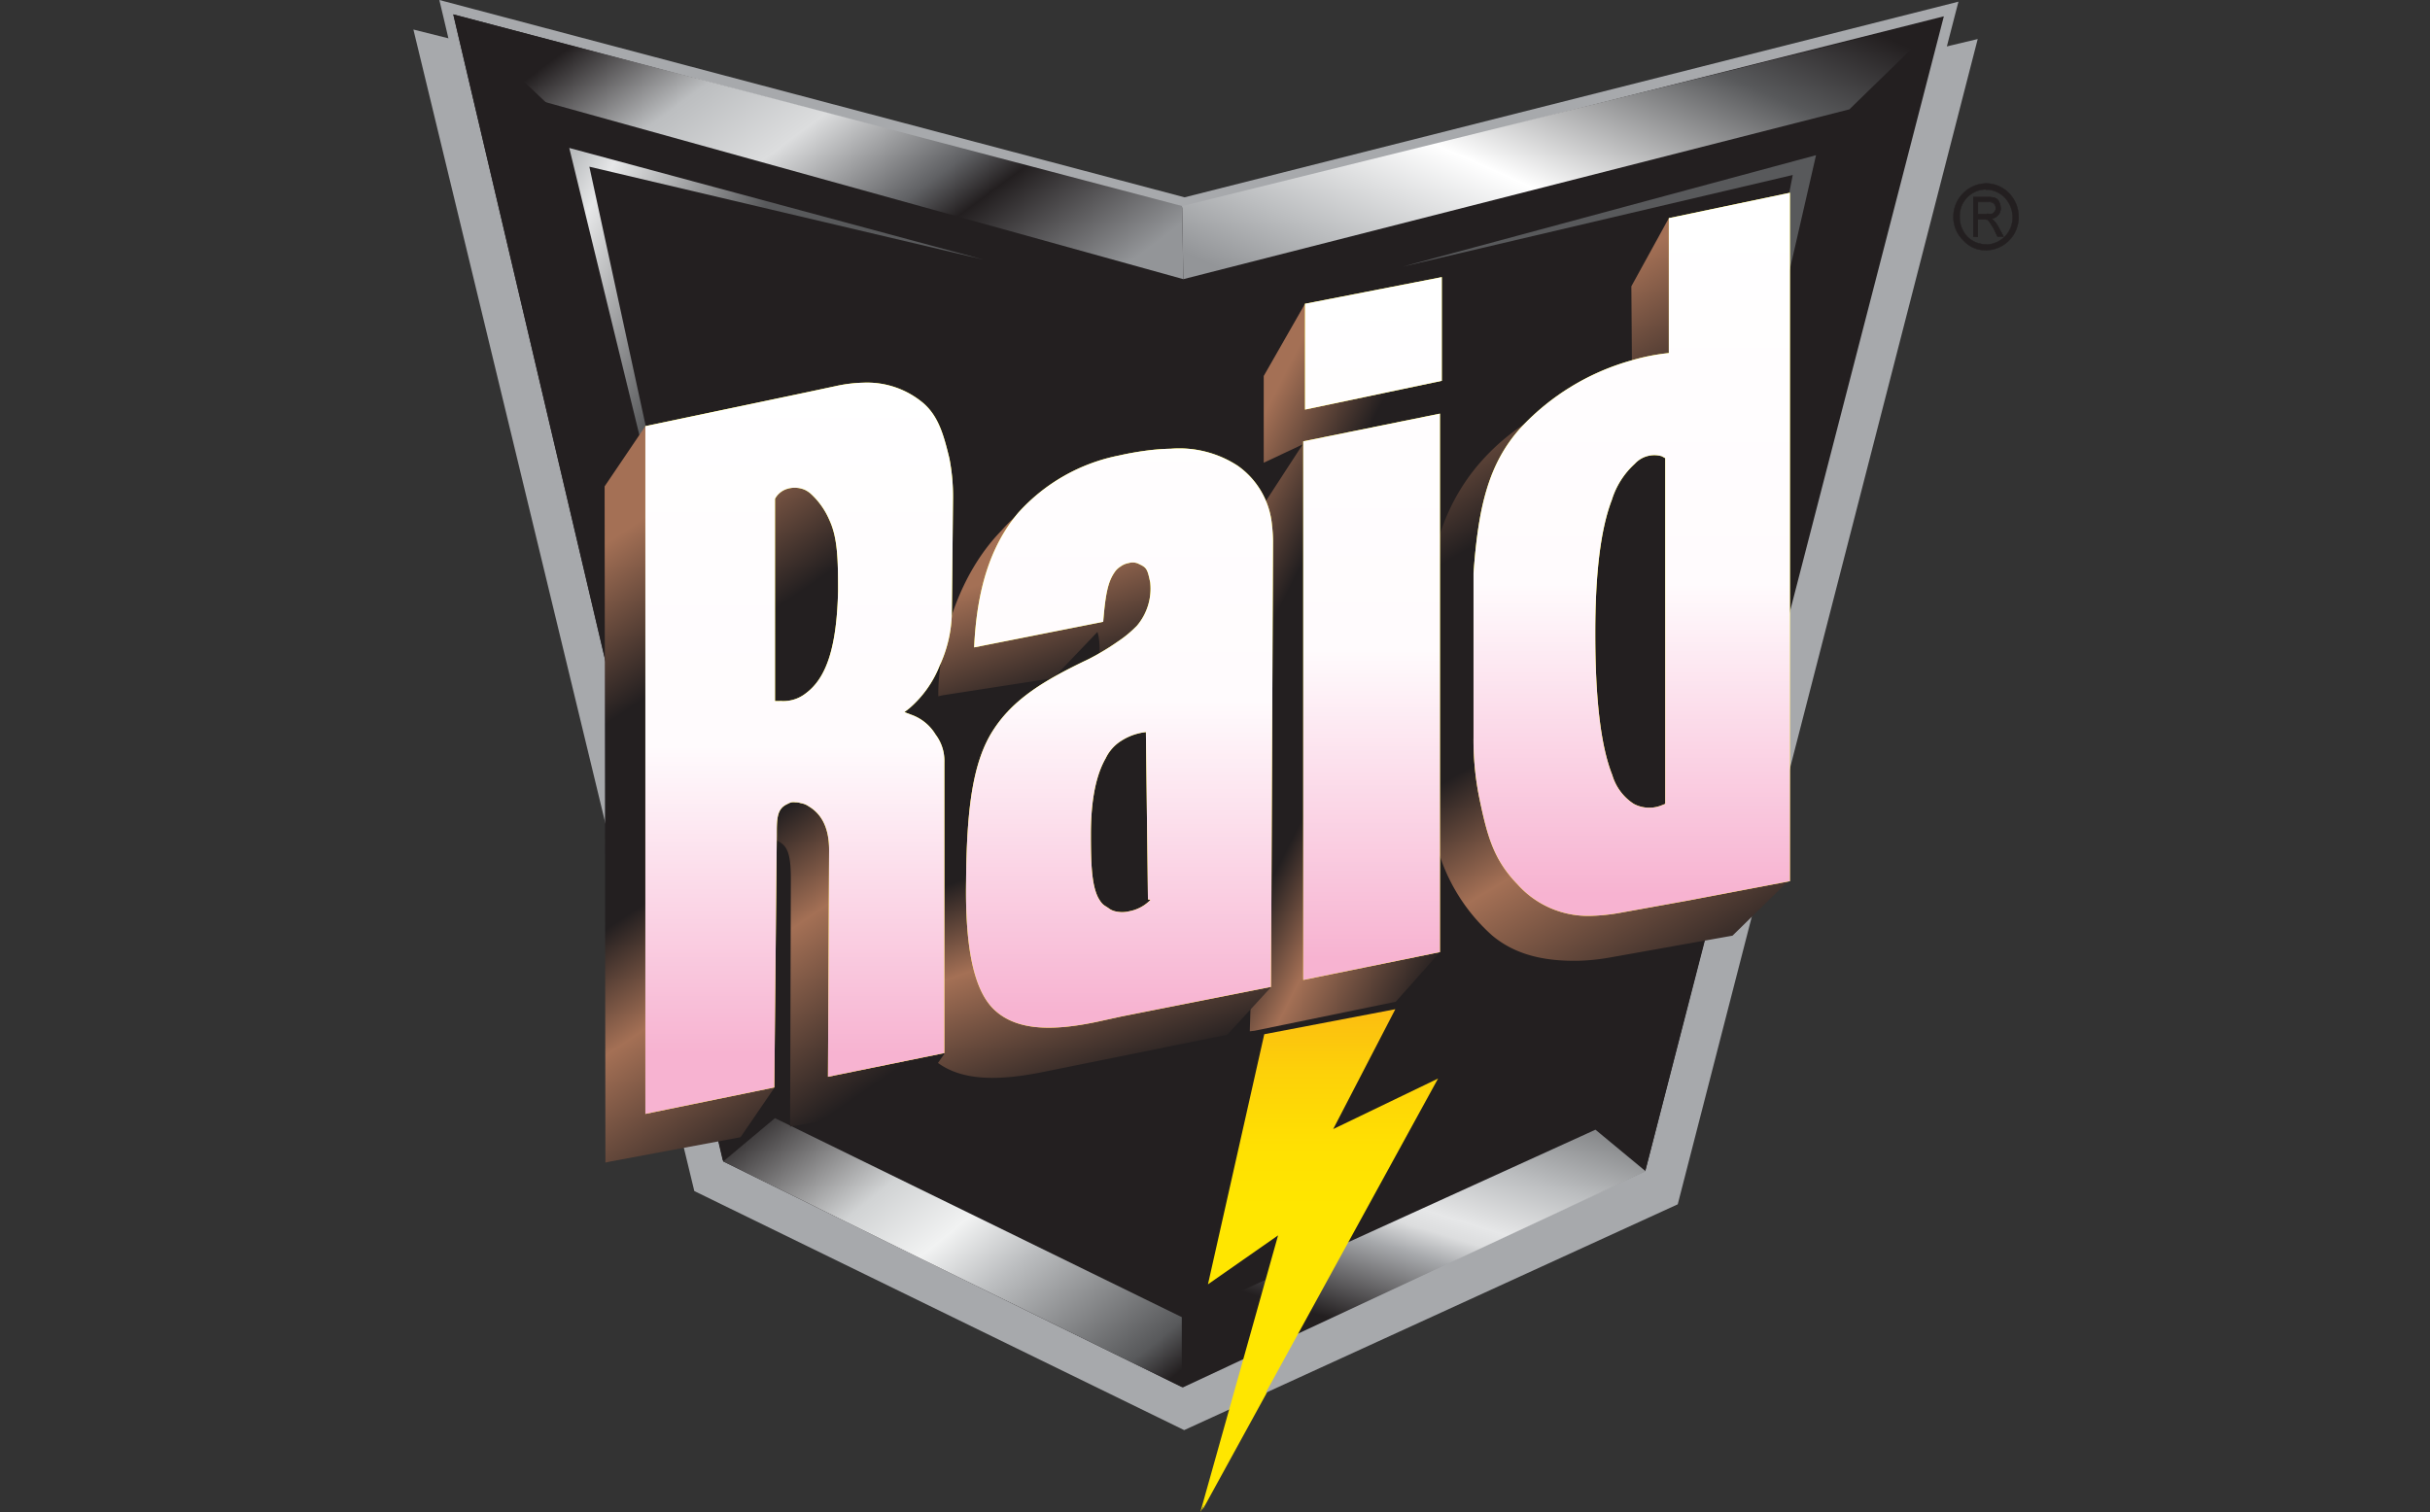 <svg xmlns="http://www.w3.org/2000/svg" xmlns:xlink="http://www.w3.org/1999/xlink" width="241" height="150" viewBox="0 0 241 150"><rect x="0" y="0" width="241" height="150" fill="#333333" stroke="none"/><defs><linearGradient id="a" x1="0.5" y1="0.867" x2="0.5" y2="-0.125" gradientUnits="objectBoundingBox"><stop offset="0" stop-color="#ffe600"/><stop offset="0.48" stop-color="#ffe600"/><stop offset="0.6" stop-color="#ffe002"/><stop offset="0.75" stop-color="#fdd109"/><stop offset="0.91" stop-color="#fbb713"/><stop offset="1" stop-color="#faa61a"/></linearGradient><linearGradient id="b" x1="-0.016" y1="0.249" x2="1.016" y2="0.751" gradientUnits="objectBoundingBox"><stop offset="0.09" stop-color="#231f20"/><stop offset="0.29" stop-color="#bcbec0"/><stop offset="0.46" stop-color="#dcddde"/><stop offset="0.67" stop-color="#606164"/><stop offset="0.75" stop-color="#231f20"/><stop offset="1" stop-color="#939598"/></linearGradient><linearGradient id="c" x1="1.008" y1="0.091" x2="-0.009" y2="0.884" gradientUnits="objectBoundingBox"><stop offset="0.04" stop-color="#231f20"/><stop offset="0.24" stop-color="#58595b"/><stop offset="0.6" stop-color="#fff"/><stop offset="0.85" stop-color="#bcbec0"/><stop offset="1" stop-color="#939598"/></linearGradient><linearGradient id="d" x1="0.876" y1="-0.23" x2="0.093" y2="1.177" gradientUnits="objectBoundingBox"><stop offset="0" stop-color="#58595b"/><stop offset="0.27" stop-color="#bcbec0"/><stop offset="0.37" stop-color="#dcddde"/><stop offset="0.4" stop-color="#e6e7e8"/><stop offset="0.44" stop-color="#dcddde"/><stop offset="0.5" stop-color="#a7a9ac"/><stop offset="0.69" stop-color="#231f20"/><stop offset="0.92" stop-color="#231f20"/><stop offset="1" stop-color="#231f20"/></linearGradient><linearGradient id="e" x1="-0.028" y1="0.077" x2="1.055" y2="0.861" gradientUnits="objectBoundingBox"><stop offset="0" stop-color="#231f20"/><stop offset="0.31" stop-color="#d1d3d4"/><stop offset="0.47" stop-color="#f1f2f2"/><stop offset="0.61" stop-color="#bcbec0"/><stop offset="0.92" stop-color="#58595b"/><stop offset="1" stop-color="#231f20"/></linearGradient><linearGradient id="f" x1="0.449" y1="0.418" x2="-0.376" y2="-0.217" gradientUnits="objectBoundingBox"><stop offset="0.17" stop-color="#58595b"/><stop offset="0.49" stop-color="#e6e7e8"/><stop offset="0.57" stop-color="#bcbec0"/><stop offset="1" stop-color="#58595b"/></linearGradient><linearGradient id="g" x1="-1.437" y1="0.418" x2="-2.253" y2="-0.211" gradientUnits="objectBoundingBox"><stop offset="0.17" stop-color="#58595b"/><stop offset="0.49" stop-color="#bcbec0"/><stop offset="0.57" stop-color="#dcddde"/><stop offset="1" stop-color="#58595b"/></linearGradient><linearGradient id="h" x1="0.5" y1="0.867" x2="0.5" y2="-0.125" xlink:href="#a"/><linearGradient id="i" x1="0.197" y1="0.085" x2="0.758" y2="1.14" gradientUnits="objectBoundingBox"><stop offset="0" stop-color="#a47055"/><stop offset="0.23" stop-color="#231f20"/><stop offset="0.49" stop-color="#231f20"/><stop offset="0.65" stop-color="#a47055"/><stop offset="0.92" stop-color="#231f20"/><stop offset="1" stop-color="#231f20"/></linearGradient><linearGradient id="j" x1="0.343" y1="0.122" x2="0.553" y2="1.087" xlink:href="#i"/><linearGradient id="k" x1="0.363" y1="0.11" x2="0.668" y2="1.159" xlink:href="#i"/><linearGradient id="l" x1="0.312" y1="0.076" x2="0.608" y2="1.036" xlink:href="#i"/><linearGradient id="m" x1="0.499" y1="-0.015" x2="0.499" y2="0.917" gradientUnits="objectBoundingBox"><stop offset="0" stop-color="#fff"/><stop offset="0.55" stop-color="#fffbfd"/><stop offset="1" stop-color="#f7b3d1"/></linearGradient><linearGradient id="n" x1="0.5" y1="-0.024" x2="0.5" y2="5.138" xlink:href="#m"/><linearGradient id="o" x1="0.5" y1="-0.246" x2="0.5" y2="0.96" xlink:href="#m"/><linearGradient id="p" x1="0.5" y1="0.018" x2="0.5" y2="0.969" xlink:href="#m"/><linearGradient id="q" x1="0.5" y1="-0.222" x2="0.5" y2="0.966" xlink:href="#m"/><clipPath id="s"><rect width="241" height="150"/></clipPath></defs><g id="r" clip-path="url(#s)"><g transform="translate(-8 -64.26)"><g transform="translate(49 64.26)"><path d="M144.822,180.933l13.007-2.493-6.158,11.9,10.4-5.012L138.48,228.335l7.724-27.449-6.963,4.855Z" transform="translate(-60.208 -78.562)" fill="url(#a)"/><path d="M49,67.61l77.423,19.41,77.72-18.466-29.75,115.6-48.95,22.4L76.86,182.839Z" transform="translate(-49 -64.68)" fill="#a7a9ac"/><path d="M52.334,65.913,79.214,180.189l46.361,22.8,46.86-21.868L202.6,64.426l-76.749,19.41L51.94,64.26Z" transform="translate(-49.368 -64.26)" fill="#a7a9ac"/><path d="M53.52,65.89l72.507,19.2,75.324-19.008-29.61,114.547L125.773,202.06,80.3,179.685Z" transform="translate(-49.566 -64.464)" fill="#231f20"/><path d="M125.817,84.907,53.52,65.89h0l6.963,8.1,65.439,18.168Z" transform="translate(-49.566 -64.464)" fill="url(#b)"/><path d="M217.345,66.34,187.962,180.686l-4.942-4.094h0l25.324-101.26v.28Z" transform="translate(-65.788 -64.521)" fill="#231f20"/><path d="M53.52,65.89,80.252,179.606l5.834-4.89-.035-.7L63.816,75.678h0Z" transform="translate(-49.566 -64.464)" fill="#231f20"/><path d="M136.17,84.963,211.476,66.34l-.122.254-9.019,8.774-66.06,16.847Z" transform="translate(-59.919 -64.521)" fill="url(#c)"/><path d="M182.09,196.474v.061l-45.924,21.44-.026-6.928,41.008-18.667Z" transform="translate(-59.915 -80.309)" fill="url(#d)"/><path d="M84.13,195.365h0l45.478,22.376v-6.928L89.256,191.07Z" transform="translate(-53.4 -80.145)" fill="url(#e)"/><path d="M66.67,81.04,107.7,92.105,68.664,82.9l12.465,57.365Z" transform="translate(-51.213 -66.362)" fill="url(#f)"/><path d="M202.155,81.86,161.13,92.925l38.716-9.1-11.275,57.26Z" transform="translate(-63.046 -66.465)" fill="url(#g)"/><path d="M144.563,181.2l13-2.484L151.4,190.608l10.4-5.012-23.574,43,7.706-27.441-6.954,4.855Z" transform="translate(-60.177 -78.598)" fill="url(#h)"/><path d="M227.191,86.62h.175a1.9,1.9,0,0,1,.665.1.691.691,0,0,1,.385.385,1.3,1.3,0,0,1,.14.577.875.875,0,0,1-.236.7,1.12,1.12,0,0,1-.709.385.875.875,0,0,1,.289.192,4.374,4.374,0,0,1,.367.49l.577,1.067h-.577l-.42-.875a4.207,4.207,0,0,1-.332-.525l-.227-.254c-.052,0-.052-.052-.1-.052v-.542h.1a1.749,1.749,0,0,0,.455,0,.6.6,0,0,0,.245-.245c.1-.1.1-.192.1-.35a.6.6,0,0,0-.149-.429.726.726,0,0,0-.569-.2h-.175Zm-1.321,3.9v-3.9h1.321v.437h-.875v1.26h.875v.542c-.052,0-.1-.044-.14-.044H226.3v1.749Z" transform="translate(-71.155 -67.061)" fill="#231f20" stroke="#231f20" stroke-width="0.04"/><path d="M225.87,90.521v-3.9h1.5a1.9,1.9,0,0,1,.665.1.691.691,0,0,1,.385.385,1.3,1.3,0,0,1,.14.577.875.875,0,0,1-.236.7,1.12,1.12,0,0,1-.709.385.875.875,0,0,1,.289.192,4.374,4.374,0,0,1,.367.49l.577,1.067h-.577l-.42-.875a4.207,4.207,0,0,1-.332-.525l-.227-.254a.481.481,0,0,0-.236-.1H226.3v1.749Zm.429-2.2h.988a1.749,1.749,0,0,0,.455,0,.6.6,0,0,0,.245-.245c.1-.1.1-.192.1-.35a.6.6,0,0,0-.149-.429.726.726,0,0,0-.569-.2H226.3Z" transform="translate(-71.155 -67.061)" fill="none" stroke="#231f20" stroke-width="0.05"/><path d="M226.855,85.06a3.184,3.184,0,0,1,2.266.971,3.376,3.376,0,0,1,.953,2.344,3.28,3.28,0,0,1-3.219,3.315v-.56a2.685,2.685,0,0,0,2.624-2.729,2.843,2.843,0,0,0-.8-1.951,2.554,2.554,0,0,0-1.846-.77Zm0,6.631a2.948,2.948,0,0,1-2.266-.98,3.184,3.184,0,0,1-.98-2.336,3.307,3.307,0,0,1,3.245-3.315v.595a2.624,2.624,0,0,0-2.624,2.72,2.808,2.808,0,0,0,.744,1.951,2.624,2.624,0,0,0,1.889.779Z" transform="translate(-70.872 -66.865)" fill="#231f20" stroke="#231f20" stroke-width="0.04"/><path d="M145.457,118.234l3.621-5.572-3.866,1.819v-8.607l4.094-7.164,10.882,1.076-1.172,5.861,3.866,1.347-9.946,5.546,7.252.569,2.5,49.921-4.382,4.925-14.013,2.878-.464.052Z" transform="translate(-60.879 -68.575)" fill="url(#i)"/><path d="M107.958,140.487v-.481c.149-5.625,2.3-11.9,6.246-15.938,2.983-3.376,3.2-1.837,8.949-2.572a18.373,18.373,0,0,1,2.248-.14,13.331,13.331,0,0,1,7.663,1.872,8.362,8.362,0,0,1,3.761,6.211h0a8.842,8.842,0,0,1,.1,1.61l3.971,38.357-4.286,4.662-18.23,3.683c-4.977,1.015-8.572.8-10.934-1.277s-3.438-5.983-3.333-12.5c0-7.19,1.583-10.208,3.691-13.418s5.345-5.073,9.858-7.147h.052a19.243,19.243,0,0,0,4.829-3.079c1.181-1.111,1.749-4.487,1.2-6.228l-4.374,4.584-10.978,1.7Z" transform="translate(-55.902 -71.409)" fill="url(#j)"/><path d="M184.279,105.156l-.07-9.395L187.926,89l10.042.42,1.749,65.4-5.476,5.362L182,162.364a20.925,20.925,0,0,1-2.974.306c-3.289.07-6.263-.525-8.625-2.51a18.291,18.291,0,0,1-5.686-9.71,27.562,27.562,0,0,1-.621-6.044V128.04c0-6.2,1.907-11.232,5.345-15.045S177.814,106.495,184.279,105.156Z" transform="translate(-63.416 -67.359)" fill="url(#k)"/><path d="M70.68,118.431l4.041-5.974,15.562-.577a16.663,16.663,0,0,1,3.027-.35,9.815,9.815,0,0,1,6.517,2.161,10.208,10.208,0,0,1,3.28,5.756,16.681,16.681,0,0,1,.4,3.919l-.157,10.969c0,1.942-1.863,3.35-2.729,5.065-.726,1.47-.332,3.315-1.749,4.531a6.491,6.491,0,0,1,2.764,1.924,4.794,4.794,0,0,1,.98,3.1l1.749,25.787-3.551,5.038-11.372,2.108-.464.061h.1l.07-24.589c0-2.082-.21-3.175-1.172-3.683a2.362,2.362,0,0,0-.936-.306,1.75,1.75,0,0,0-.813.2,2.406,2.406,0,0,0-1.137,2.3l2.414,22.236L84.16,183l-12.946,2.414-.455.1Z" transform="translate(-51.716 -70.18)" fill="url(#l)"/><path d="M186.2,151.049a6.123,6.123,0,0,1-2.231-3.105c-1.163-2.948-1.679-7.68-1.679-13.908,0-5.546.464-10.059,1.618-13.121a7.942,7.942,0,0,1,2.292-3.5,4.575,4.575,0,0,1,3.56-.875h.359v34.473l-.254.1a3.893,3.893,0,0,1-3.665-.07" transform="translate(-65.696 -70.8)" fill="#231f20"/><path d="M128.761,168.308a4.723,4.723,0,0,1-2.231-2.108c-1.181-1.986-1.671-5.2-1.671-9.43,0-3.779.446-6.84,1.618-8.914a5.773,5.773,0,0,1,2.283-2.423,6.377,6.377,0,0,1,3.569-.63h.35V168.23l-.254.07a5.555,5.555,0,0,1-3.665,0" transform="translate(-58.502 -74.344)" fill="#231f20"/><path d="M102.889,109.706a8.651,8.651,0,0,0-5.966-2.047,14.232,14.232,0,0,0-2.8.35l-2.747.586L75.3,111.971V180.2l12.789-2.624.245-25.009c0-1.548,0-2.519.875-3.018.411-.2.5-.306.953-.262a1.749,1.749,0,0,1,.56.087,1.828,1.828,0,0,1,.779.315c1.12.665,2.021,1.916,2.021,4.33l-.114,22.5,11.547-2.353V145.3a4.321,4.321,0,0,0-.875-2.738,4.61,4.61,0,0,0-2.476-1.986l-.612-.236.507-.394a10.856,10.856,0,0,0,2.992-4.225,12.92,12.92,0,0,0,1.207-5.388l.114-11.232a19.742,19.742,0,0,0-.359-3.928C104.9,112.907,104.4,111.035,102.889,109.706ZM91.22,138.467a3.586,3.586,0,0,1-2.371.779.875.875,0,0,0-.254,0h-.437V119.179a2.056,2.056,0,0,1,1.085-.945,2.537,2.537,0,0,1,1.907.07,2.8,2.8,0,0,1,.507.332,7.54,7.54,0,0,1,1.881,2.624c.822,1.749.875,3.866.875,7.068C94.282,133.8,93.3,136.928,91.22,138.467Z" transform="translate(-52.294 -69.695)" fill="#fff200"/><path d="M150.09,108.829l13.567-2.852V95.69L150.09,98.332Z" transform="translate(-61.663 -68.197)" fill="#fff200"/><path d="M149.89,167.354l13.558-2.764V111.17l-13.558,2.747Z" transform="translate(-61.638 -70.136)" fill="#fff200"/><path d="M188.566,88.639v13.383a20.74,20.74,0,0,0-3.814.761,23.784,23.784,0,0,0-10.856,6.63c-3.307,3.639-4.242,8.126-4.7,14.442v16.305a28.733,28.733,0,0,0,.56,5.939c.8,3.866,1.435,6.193,3.805,8.634a9.377,9.377,0,0,0,7.3,3.123,19.37,19.37,0,0,0,2.86-.3l6.735-1.216,10.121-1.924V86.12Zm-.359,58.109-.254.1a3.271,3.271,0,0,1-2.86-.1,5.108,5.108,0,0,1-2.134-2.86c-1.181-2.974-1.688-7.75-1.688-14.057,0-5.607.464-10.164,1.645-13.244a8.03,8.03,0,0,1,2.274-3.578,2.624,2.624,0,0,1,2.668-.752l.35.192Z" transform="translate(-64.056 -66.998)" fill="#fff200"/><path d="M138.6,116.834a10.593,10.593,0,0,0-6.622-1.688,21.314,21.314,0,0,0-2.134.149,30.33,30.33,0,0,0-3.027.525,18.168,18.168,0,0,0-9.981,5.677c-2.843,3.359-4.12,7.794-4.374,13.357l12.8-2.537c.245-3.105.551-4.155,1.251-5.082a1.881,1.881,0,0,1,.455-.394,1.933,1.933,0,0,1,.813-.35,1.373,1.373,0,0,1,1.085.122c.717.324.8.542,1.058,1.8a5.677,5.677,0,0,1-1.312,4.286,11.432,11.432,0,0,1-1.872,1.557,24.834,24.834,0,0,1-2.9,1.749c-4.374,2.082-7.479,3.936-9.5,7.077s-2.624,7.8-2.677,14.975c-.1,6.482.726,10.864,2.86,12.806s5.485,2.117,10.121,1.137l2.441-.534,14.818-2.93.2-44.244a14.251,14.251,0,0,0-.1-1.54A8.091,8.091,0,0,0,138.6,116.834Zm-8.9,43.02.254.044a3.91,3.91,0,0,1-2.082,1.128,2.948,2.948,0,0,1-1.461,0,1.75,1.75,0,0,1-.516-.227c-.49-.376-.674-.3-1.128-1.111-.656-1.286-.726-3.4-.726-6.307,0-3.193.455-5.765,1.47-7.531a4.164,4.164,0,0,1,1.575-1.749,5.66,5.66,0,0,1,2.9-.875h-.49Z" transform="translate(-56.849 -70.63)" fill="#fff200"/><g transform="translate(23.006 19.122)"><path d="M102.889,109.706a8.651,8.651,0,0,0-5.966-2.047,14.232,14.232,0,0,0-2.8.35l-2.747.586L75.3,111.971V180.2l12.789-2.624.245-25.009c0-1.548,0-2.519.875-3.018.411-.2.5-.306.953-.262a1.749,1.749,0,0,1,.56.087,1.828,1.828,0,0,1,.779.315c1.12.665,2.021,1.916,2.021,4.33l-.114,22.5,11.547-2.353V145.3a4.321,4.321,0,0,0-.875-2.738,4.61,4.61,0,0,0-2.476-1.986l-.612-.236.507-.394a10.856,10.856,0,0,0,2.992-4.225,12.92,12.92,0,0,0,1.207-5.388l.114-11.232a19.742,19.742,0,0,0-.359-3.928C104.9,112.907,104.4,111.035,102.889,109.706ZM91.22,138.467a3.586,3.586,0,0,1-2.371.779.875.875,0,0,0-.254,0h-.437V119.179a2.056,2.056,0,0,1,1.085-.945,2.537,2.537,0,0,1,1.907.07,2.8,2.8,0,0,1,.507.332,7.54,7.54,0,0,1,1.881,2.624c.822,1.749.875,3.866.875,7.068C94.282,133.8,93.3,136.928,91.22,138.467Z" transform="translate(-75.3 -88.817)" fill="url(#m)"/><path d="M150.09,108.829l13.567-2.852V95.69L150.09,98.332Z" transform="translate(-84.668 -87.319)" fill="url(#n)"/><path d="M149.89,167.354l13.558-2.764V111.17l-13.558,2.747Z" transform="translate(-84.643 -89.258)" fill="url(#o)"/><path d="M188.566,88.639v13.383a20.74,20.74,0,0,0-3.814.761,23.784,23.784,0,0,0-10.856,6.63c-3.307,3.639-4.242,8.126-4.7,14.442v16.305a28.733,28.733,0,0,0,.56,5.939c.8,3.866,1.435,6.193,3.805,8.634a9.377,9.377,0,0,0,7.3,3.123,19.37,19.37,0,0,0,2.86-.3l6.735-1.216,10.121-1.924V86.12Zm-.359,58.109-.254.1a3.271,3.271,0,0,1-2.86-.1,5.108,5.108,0,0,1-2.134-2.86c-1.181-2.974-1.688-7.75-1.688-14.057,0-5.607.464-10.164,1.645-13.244a8.03,8.03,0,0,1,2.274-3.578,2.624,2.624,0,0,1,2.668-.752l.35.192Z" transform="translate(-87.062 -86.12)" fill="url(#p)"/><path d="M138.6,116.834a10.593,10.593,0,0,0-6.622-1.688,21.314,21.314,0,0,0-2.134.149,30.33,30.33,0,0,0-3.027.525,18.168,18.168,0,0,0-9.981,5.677c-2.843,3.359-4.12,7.794-4.374,13.357l12.8-2.537c.245-3.105.551-4.155,1.251-5.082a1.881,1.881,0,0,1,.455-.394,1.933,1.933,0,0,1,.813-.35,1.373,1.373,0,0,1,1.085.122c.717.324.8.542,1.058,1.8a5.677,5.677,0,0,1-1.312,4.286,11.432,11.432,0,0,1-1.872,1.557,24.834,24.834,0,0,1-2.9,1.749c-4.374,2.082-7.479,3.936-9.5,7.077s-2.624,7.8-2.677,14.975c-.1,6.482.726,10.864,2.86,12.806s5.485,2.117,10.121,1.137l2.441-.534,14.818-2.93.2-44.244a14.251,14.251,0,0,0-.1-1.54A8.091,8.091,0,0,0,138.6,116.834Zm-8.9,43.02.254.044a3.91,3.91,0,0,1-2.082,1.128,2.948,2.948,0,0,1-1.461,0,1.75,1.75,0,0,1-.516-.227c-.49-.376-.674-.3-1.128-1.111-.656-1.286-.726-3.4-.726-6.307,0-3.193.455-5.765,1.47-7.531a4.164,4.164,0,0,1,1.575-1.749,5.66,5.66,0,0,1,2.9-.875h-.49Z" transform="translate(-79.855 -89.752)" fill="url(#q)"/></g></g></g></g></svg>